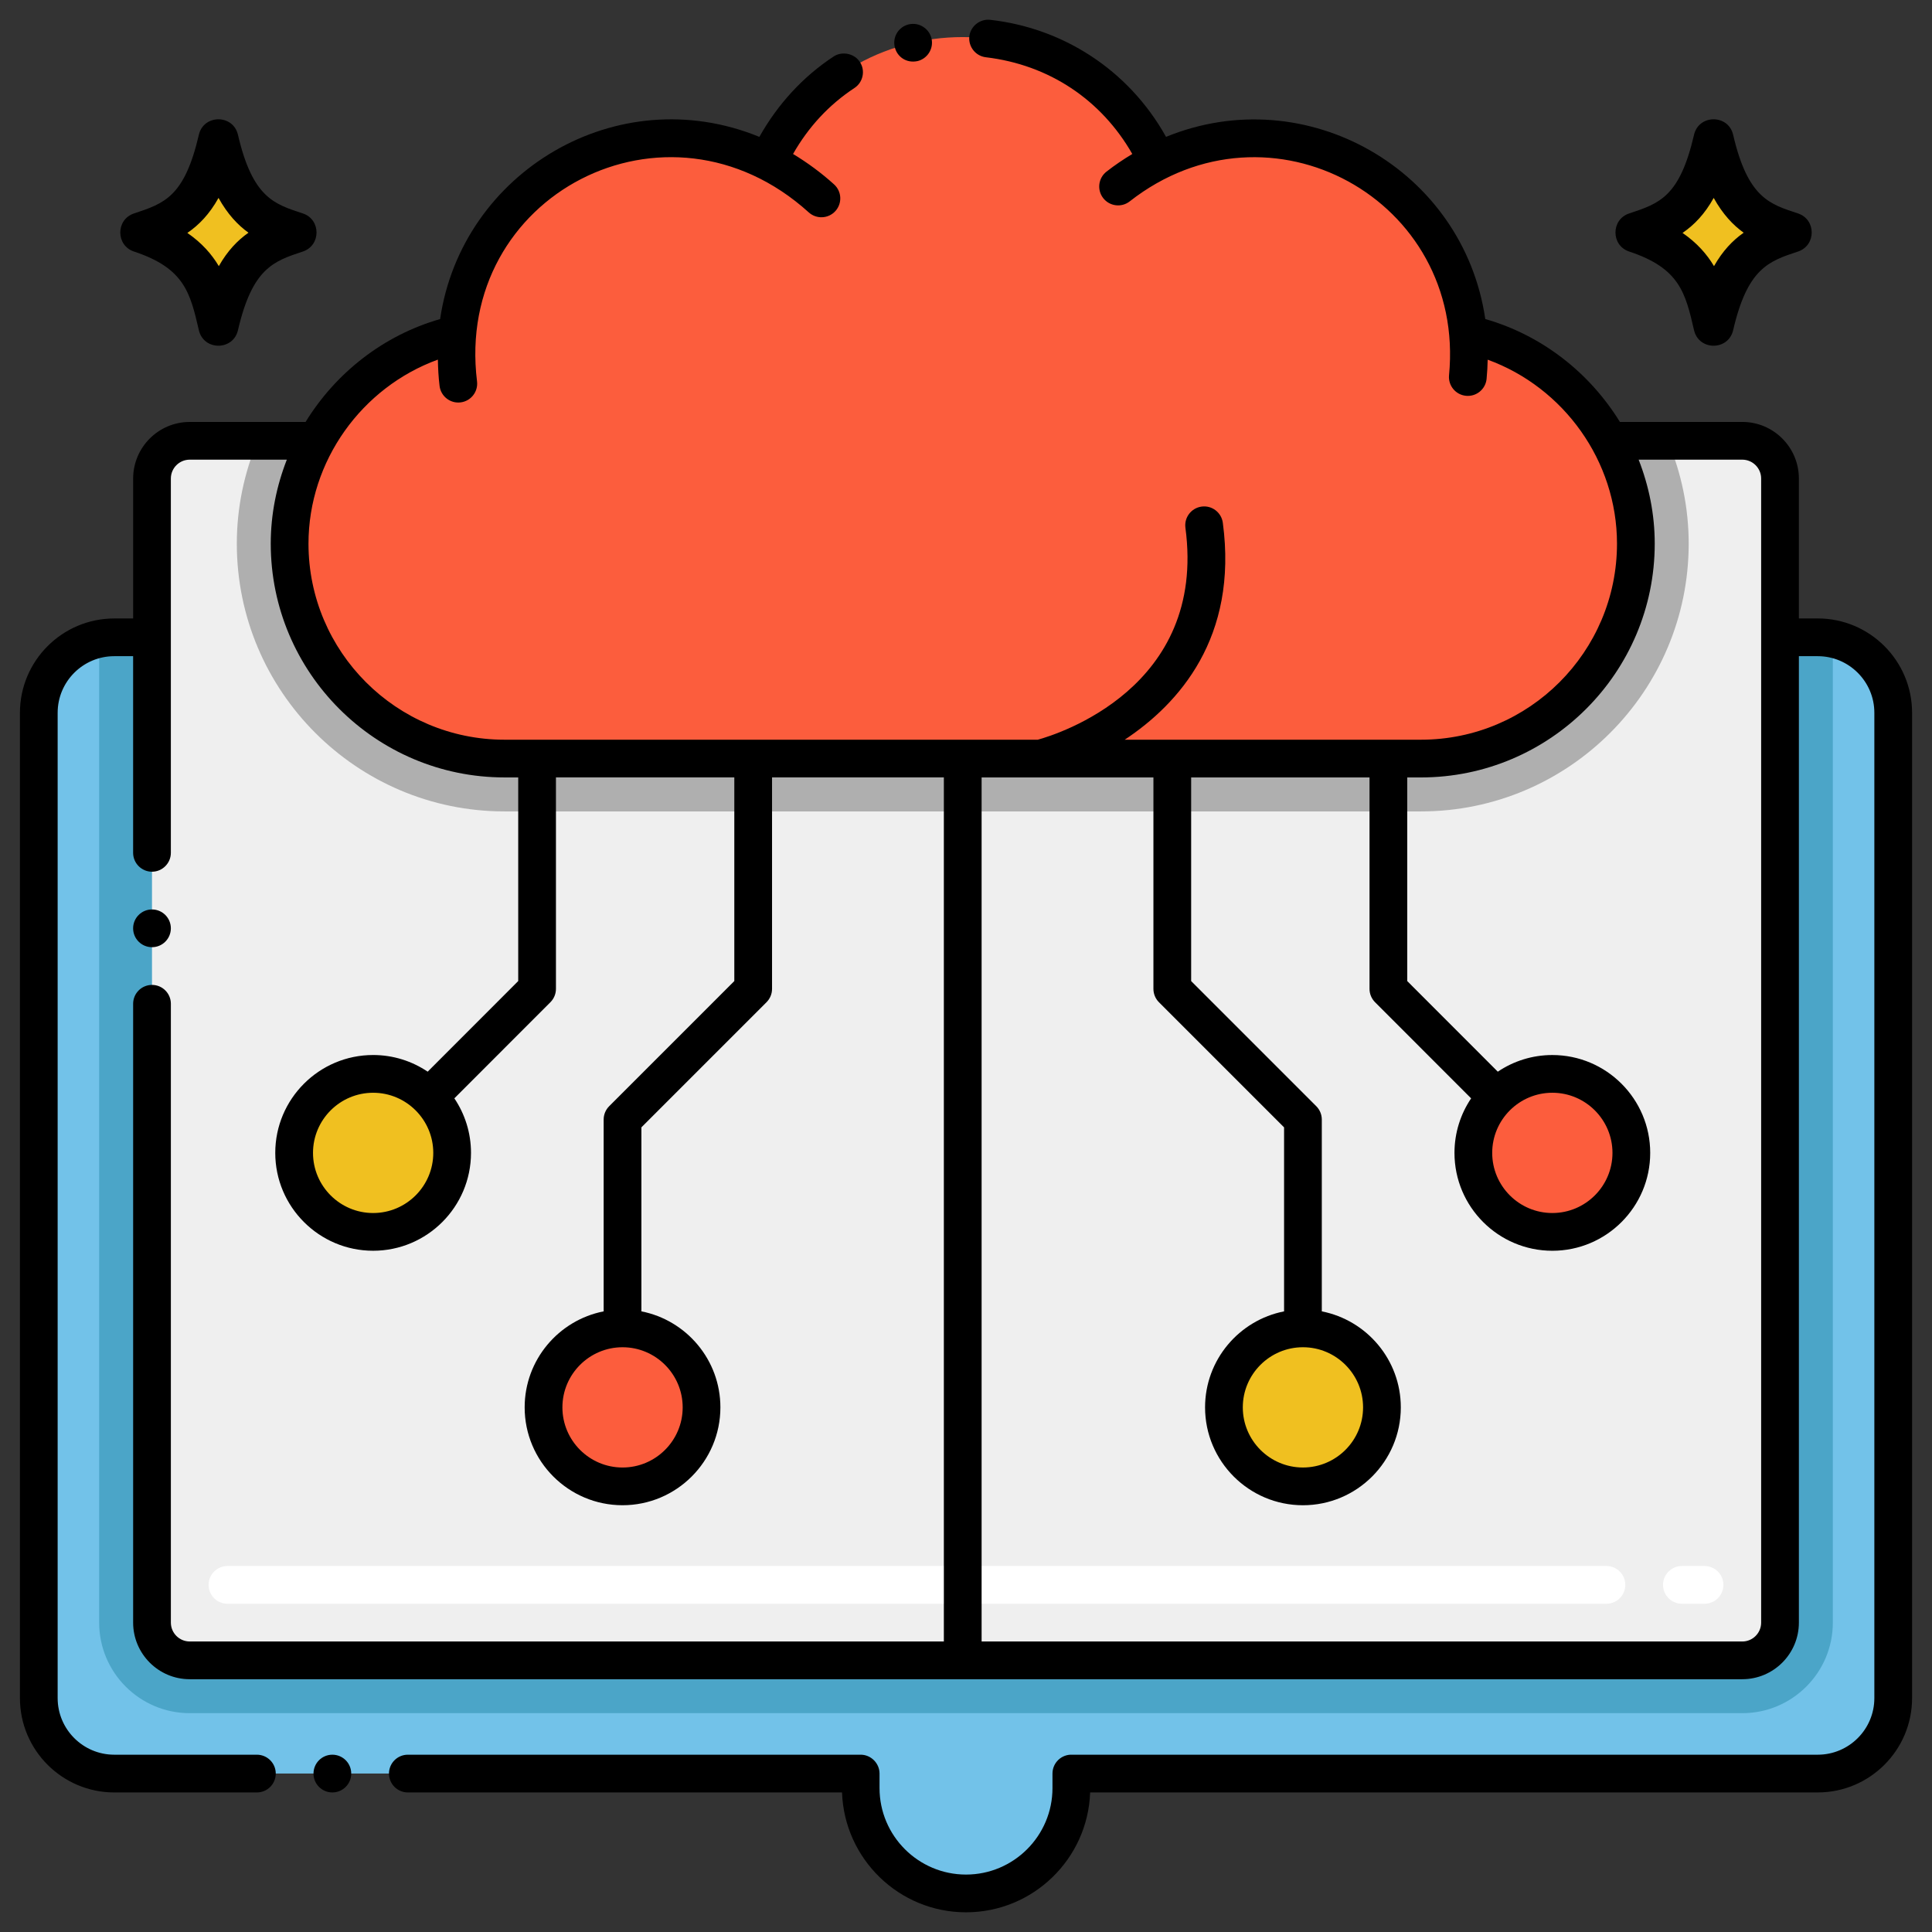 <svg xmlns="http://www.w3.org/2000/svg" height="512" viewBox="0 0 256 256" width="512"><rect x="0" y="0" width="256" height="256" fill="#333333" stroke="none"/><g id="Icons"><g><path d="m242.86 84.647c-.64-.13-1.31-.2-2-.2h-225.72c-.69 0-1.36.07-2 .2-4.56.93-8 4.97-8 9.8v130.556c0 5.523 4.477 10 10 10h98.903v1.929c0 7.708 6.249 13.957 13.957 13.957 7.708 0 13.957-6.249 13.957-13.957v-1.929h98.903c5.523 0 10-4.477 10-10v-130.556c0-4.83-3.44-8.87-8-9.8z" fill="#72c2e9"></path><path d="m242.86 84.647v130.356c0 6.62-5.38 12-12 12h-205.72c-6.62 0-12-5.38-12-12v-130.356c.64-.13 1.31-.2 2-.2h225.72c.69 0 1.36.07 2 .2z" fill="#4ba5c8"></path><path d="m235.86 63.407v151.6c0 2.76-2.24 5-5 5h-205.72c-2.76 0-5-2.24-5-5v-151.6c0-2.76 2.24-5 5-5h205.72c2.76 0 5 2.24 5 5z" fill="#efefef"></path><path d="m223.76 72.037c0 19.56-15.92 35.48-35.48 35.48h-121.43c-19.56 0-35.47-15.92-35.47-35.48 0-4.78.98-9.4 2.77-13.63h186.84c1.79 4.23 2.77 8.85 2.77 13.63z" fill="#afafaf"></path><path d="m188.283 100.512c15.73 0 28.476-12.747 28.476-28.476 0-13.573-9.511-24.919-22.235-27.765-1.755-19.929-23.141-31.987-41.154-22.889-10.211-21.959-41.395-21.959-51.617 0-18.001-9.086-39.398 2.949-41.153 22.889-12.712 2.845-22.223 14.192-22.223 27.765 0 15.73 12.747 28.476 28.476 28.476z" fill="#fc5d3d"></path><circle cx="172.646" cy="186.485" fill="#f0c020" r="10.468"></circle><circle cx="205.693" cy="152.763" fill="#fc5d3d" r="10.468"></circle><circle cx="82.49" cy="186.485" fill="#fc5d3d" r="10.468"></circle><circle cx="49.442" cy="152.763" fill="#f0c020" r="10.468"></circle><path d="m238.241 28.279c-3.729-1.228-6.641-2.022-8.591-10.421-.635-2.737-4.548-2.73-5.181 0-1.907 8.213-4.566 9.092-8.591 10.422-2.424.801-2.43 4.248 0 5.051 6.686 2.209 7.444 5.476 8.591 10.421.637 2.743 4.545 2.742 5.182 0 1.905-8.212 4.709-9.139 8.591-10.421 2.423-.802 2.429-4.249-.001-5.052z"></path><path d="m231.044 30.834c-1.47 1.03-2.79 2.42-3.93 4.43-.94-1.58-2.25-3.08-4.17-4.4 1.55-1.06 2.94-2.5 4.13-4.64 1.2 2.16 2.56 3.6 3.97 4.61z" fill="#f0c020"></path><path d="m40.122 28.279c-3.729-1.228-6.641-2.022-8.591-10.421-.635-2.737-4.548-2.73-5.181 0-1.907 8.213-4.566 9.092-8.591 10.422-2.424.801-2.43 4.248 0 5.051 6.686 2.209 7.444 5.476 8.591 10.421.637 2.743 4.545 2.742 5.182 0 1.905-8.212 4.709-9.139 8.591-10.421 2.423-.802 2.429-4.249-.001-5.052z"></path><path d="m32.925 30.834c-1.47 1.03-2.79 2.42-3.93 4.43-.94-1.58-2.25-3.08-4.17-4.4 1.55-1.06 2.94-2.5 4.13-4.64 1.2 2.16 2.56 3.6 3.97 4.61z" fill="#f0c020"></path><path d="m225.86 212.504h-3c-1.381 0-2.5-1.119-2.5-2.5s1.119-2.5 2.5-2.5h3c1.381 0 2.5 1.119 2.5 2.5s-1.119 2.5-2.5 2.5zm-13 0h-182.72c-1.381 0-2.5-1.119-2.5-2.5s1.119-2.5 2.5-2.5h182.72c1.381 0 2.5 1.119 2.5 2.5s-1.119 2.5-2.5 2.5z" fill="#fff"></path><path d="m15.139 237.507h18.9c1.38 0 2.5-1.12 2.5-2.5s-1.12-2.5-2.5-2.5h-18.9c-4.136 0-7.5-3.364-7.5-7.5v-130.56c0-4.136 3.364-7.5 7.5-7.5h2.5v26.06c0 1.37 1.12 2.5 2.5 2.5s2.5-1.13 2.5-2.5c0-10.722 0-39.751 0-49.595 0-1.389 1.127-2.505 2.5-2.505h12.867c-1.363 3.487-2.131 7.242-2.131 11.129 0 17.081 13.896 30.977 30.976 30.977h1.815v26.982l-11.998 12.007c-2.066-1.392-4.553-2.207-7.227-2.207-7.151 0-12.968 5.817-12.968 12.968s5.817 12.968 12.968 12.968c7.15 0 12.968-5.817 12.968-12.968 0-2.673-.814-5.159-2.206-7.226l12.731-12.741c.468-.469.731-1.104.731-1.767v-28.018h23.634v26.985l-16.58 16.581c-.469.469-.732 1.104-.732 1.768v25.417c-5.958 1.169-10.468 6.426-10.468 12.721 0 7.151 5.817 12.968 12.968 12.968s12.968-5.817 12.968-12.968c0-6.295-4.51-11.552-10.468-12.721v-24.382l16.58-16.581c.469-.469.732-1.104.732-1.768v-28.021h22.766v114.495h-99.925c-1.373 0-2.5-1.115-2.5-2.505v-81.995c0-1.38-1.12-2.5-2.5-2.5s-2.5 1.12-2.5 2.5v82c0 4.114 3.346 7.5 7.5 7.5h205.72c4.136 0 7.5-3.364 7.5-7.5v-128.058h2.5c4.136 0 7.5 3.364 7.5 7.5v130.56c0 4.136-3.364 7.5-7.5 7.5h-98.77c-1.425-.076-2.633 1.06-2.633 2.497v1.929c0 6.317-5.14 11.457-11.457 11.457-6.318 0-11.458-5.14-11.458-11.457v-1.929c0-1.351-1.135-2.522-2.544-2.497h-59.958c-1.38 0-2.5 1.12-2.5 2.5s1.12 2.5 2.5 2.5h57.532c.306 8.807 7.548 15.883 16.428 15.883 8.882 0 16.144-7.073 16.447-15.883h96.413c6.893 0 12.5-5.607 12.5-12.5v-130.56c0-6.893-5.607-12.5-12.5-12.5h-2.5v-18.54c0-4.136-3.364-7.5-7.5-7.5h-16.217c-3.985-6.472-10.277-11.467-17.837-13.633-2.909-19.841-23.747-31.726-42.301-24.14-5.033-9.019-13.821-14.443-23.286-15.506-1.35-.16-2.62.83-2.78 2.19-.15 1.37.83 2.61 2.2 2.77 8.336.989 15.287 5.62 19.394 12.815-1.17.705-2.317 1.476-3.423 2.342-1.088.852-1.278 2.423-.427 3.51.85 1.087 2.424 1.279 3.509.427 18.532-14.514 44.551-.234 42.312 23.035-.133 1.375.874 2.596 2.249 2.728 1.374.132 2.596-.874 2.728-2.249.082-.852.126-1.698.144-2.538 10.091 3.675 17.134 13.441 17.134 24.379 0 14.324-11.653 25.977-25.977 25.977-6.801 0-23.27 0-39.252 0 7.184-4.759 15.036-13.54 12.999-28.744-.183-1.368-1.441-2.332-2.81-2.146-1.368.184-2.329 1.441-2.146 2.81 2.839 21.189-16.947 27.361-19.56 28.08-9.869 0-55.492 0-70.662 0-14.323 0-25.976-11.653-25.976-25.977 0-10.945 7.049-20.717 17.145-24.387.021 1.156.08 2.319.225 3.492.169 1.373 1.424 2.348 2.787 2.175 1.37-.169 2.344-1.417 2.175-2.787-3.042-24.655 25.177-39.38 43.956-22.389 1.024.926 2.605.846 3.531-.177.926-1.024.847-2.605-.177-3.531-1.721-1.557-3.546-2.89-5.435-4.032 2.038-3.581 4.758-6.522 8.136-8.743 1.166-.77 1.465-2.338.71-3.46-.73-1.12-2.34-1.45-3.46-.72-4.052 2.661-7.419 6.323-9.849 10.658-18.846-7.711-39.442 4.628-42.303 24.14-7.555 2.167-13.844 7.161-17.827 13.633h-15.349c-4.163 0-7.5 3.393-7.5 7.5v18.54h-2.5c-6.893 0-12.5 5.607-12.5 12.5v130.56c0 6.905 5.621 12.498 12.499 12.498zm34.304-76.775c-4.394 0-7.968-3.575-7.968-7.968s3.575-7.968 7.968-7.968 7.968 3.575 7.968 7.968-3.575 7.968-7.968 7.968zm41.015 25.753c0 4.394-3.575 7.968-7.968 7.968s-7.968-3.575-7.968-7.968 3.575-7.968 7.968-7.968 7.968 3.574 7.968 7.968zm128.802-114.449c0-3.887-.767-7.642-2.132-11.129h13.732c1.379 0 2.5 1.122 2.5 2.5v151.6c0 1.378-1.121 2.5-2.5 2.5h-100.792v-114.495h22.766v28.021c0 .663.264 1.299.732 1.768l16.58 16.581v24.382c-5.958 1.169-10.469 6.426-10.469 12.721 0 7.151 5.817 12.968 12.969 12.968 7.15 0 12.968-5.817 12.968-12.968 0-6.295-4.51-11.552-10.468-12.721v-25.417c0-.663-.264-1.299-.732-1.768l-16.58-16.581v-26.985h23.634v28.018c0 .663.263 1.298.731 1.767l12.732 12.741c-1.392 2.066-2.206 4.552-2.206 7.226 0 7.151 5.817 12.968 12.968 12.968s12.968-5.817 12.968-12.968-5.817-12.968-12.968-12.968c-2.674 0-5.16.814-7.227 2.207l-11.999-12.007v-26.982h1.815c17.081-.003 30.978-13.899 30.978-30.979zm-46.614 106.48c4.394 0 7.968 3.575 7.968 7.968s-3.574 7.968-7.968 7.968-7.969-3.575-7.969-7.968 3.576-7.968 7.969-7.968zm33.047-33.721c4.394 0 7.968 3.575 7.968 7.968s-3.574 7.968-7.968 7.968-7.968-3.575-7.968-7.968 3.575-7.968 7.968-7.968z"></path><circle cx="44.04" cy="235.007" r="2.5"></circle><circle cx="20.139" cy="123.007" r="2.5"></circle><path d="m120.429 3.227c-1.363.315-2.18 1.66-1.87 3 .286 1.254 1.5 2.185 3 1.87h.01c1.33-.32 2.17-1.66 1.86-3-.31-1.33-1.669-2.18-3-1.87z"></path></g></g></svg>